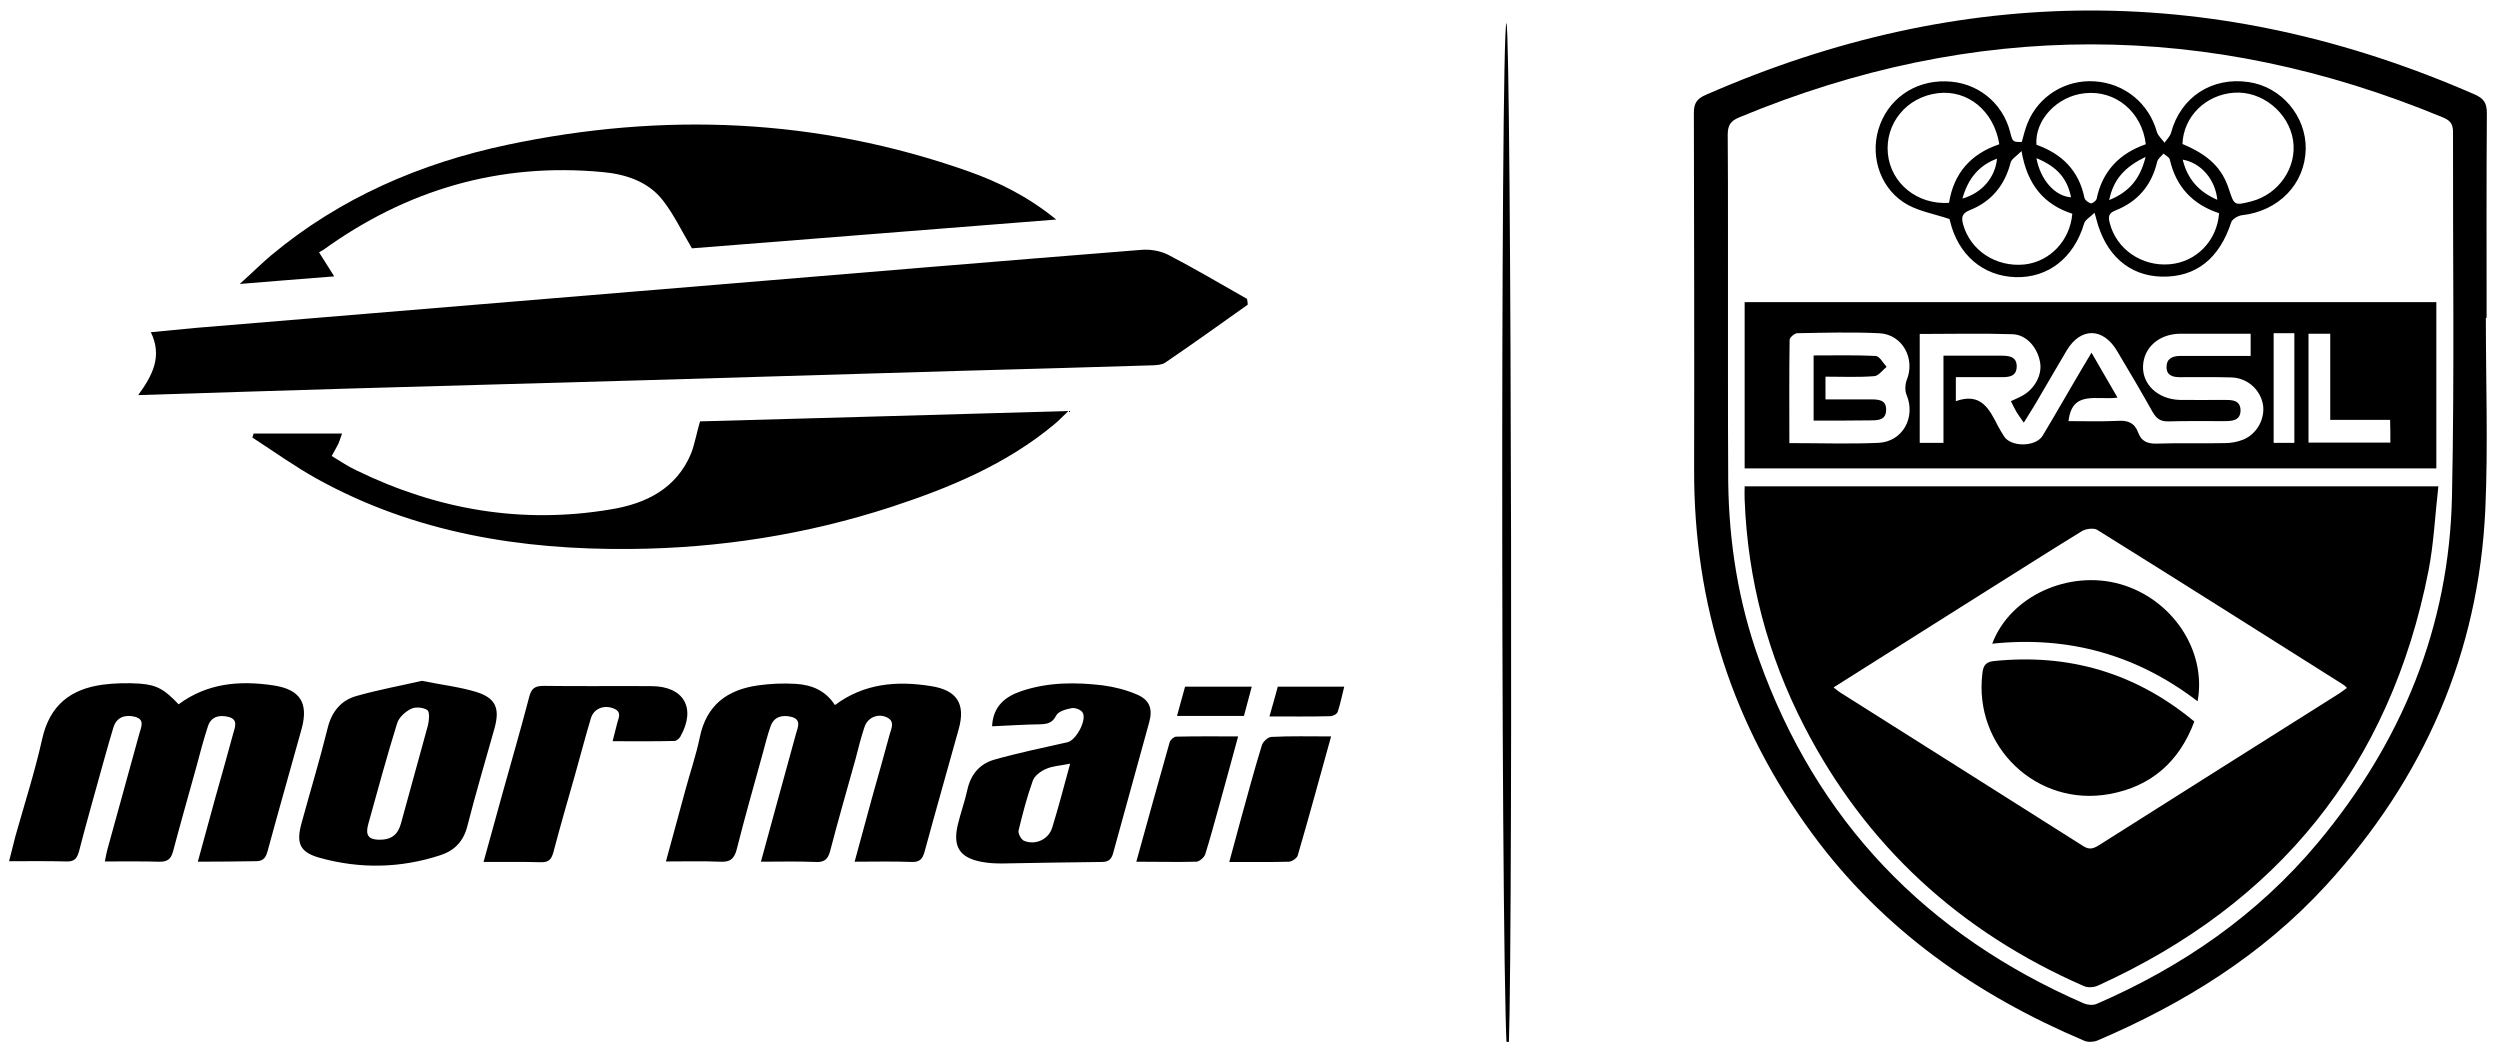 <svg viewBox="0 0 989.6 412.4" version="1.1" style="enable-background:new 0 0 989.6 412.4" y="0" x="0" id="Camada_1" xml:space="preserve" xmlns="http://www.w3.org/2000/svg"><path d="M493.9 120.6c-10.8 7.7-21.6 15.4-32.6 22.9-1.3.9-3.1 1-4.8 1.1-25.5.8-50.9 1.5-76.4 2.2-41.6 1.2-83.2 2.5-124.8 3.7-38.9 1.1-77.9 2.2-116.9 3.3-27.4.8-54.9 1.7-83.7 2.6 5.6-7.7 9.7-15.3 5-24.9 6.6-.6 12.1-1.2 17.7-1.7 68.4-5.7 136.7-11.3 205.1-17 56.4-4.7 112.8-9.4 169.3-13.9 3.5-.3 7.5.4 10.5 1.9 10.6 5.5 20.9 11.6 31.3 17.5.2.8.3 1.6.3 2.3zM277.1 166.8c48.1-1.3 96.3-2.7 145.8-4.1-2.4 2.3-3.9 3.9-5.6 5.3-19 15.8-41.4 25.1-64.6 32.7-33.5 10.9-67.9 16.3-103.1 16.6-43.5.4-85.6-6.4-124.2-27.8-8.8-4.9-17-10.8-25.5-16.3.2-.5.3-1.1.5-1.6h35c-.4 1-.8 2.5-1.4 3.9-.7 1.5-1.6 2.9-2.7 5 3.3 2 6.4 4.1 9.8 5.7 32 15.6 65.6 21.4 100.9 15.4 13.8-2.3 25.8-8.2 31.6-22.2 1.5-4 2.2-8.3 3.5-12.6zM126.3 99.9c2.1 3.3 3.8 6 6 9.5-12.6 1-24.2 1.9-37.4 3 4.9-4.4 8.5-8 12.4-11.3 27.3-22.8 59.1-36.5 93.6-43.8 61.6-13 122.4-10.6 182.1 10.4 12.2 4.3 23.8 10 35.1 19.2-49.3 3.9-97.3 7.7-144.2 11.4-4.1-6.9-7.2-13.5-11.6-19.1-5.9-7.5-14.9-10.3-23.9-11.1-40.7-3.8-77.4 7-110.4 30.8-.5.3-1.1.6-1.7 1zM78.3 341.1c2.5-9 4.7-17.1 6.9-25.2 2.4-8.5 4.8-17 7.1-25.5.7-2.5 2.1-5.6-1.8-6.6-3.5-.9-6.9-.3-8.2 3.7-1.7 5.2-3.1 10.5-4.5 15.8-3.1 11.2-6.3 22.4-9.3 33.7-.8 3.1-2.3 4.2-5.5 4.1-7-.2-13.9-.1-21.5-.1.4-1.9.6-3.3 1-4.7 4.2-15.2 8.4-30.5 12.6-45.7.7-2.7 2.5-5.8-1.8-6.9-3.7-.9-7.1.1-8.4 4.2-1.4 4.6-2.7 9.3-4 13.9-3.2 11.7-6.6 23.4-9.6 35.1-.8 2.9-1.8 4.2-5 4.1-7.3-.2-14.6-.1-22.7-.1.9-3.6 1.7-6.8 2.5-9.9 3.6-12.8 7.7-25.5 10.6-38.5 3-13.4 11.3-19.8 24.1-21.5 4.8-.6 9.6-.7 14.4-.4 7 .5 10 2.4 15.5 8.2 11.3-8.4 24.1-9.5 37.5-7.5 10.6 1.6 14 6.9 11.2 17.2-4.5 16.2-9.1 32.3-13.5 48.5-.8 3-2.1 4-5.1 3.9-7.2.1-14.3.2-22.5.2zM301.2 341.1c2.2-8 4.1-15.1 6.1-22.3 2.6-9.5 5.2-18.9 7.8-28.4.7-2.5 2.2-5.5-1.7-6.6-3.4-.9-6.9-.3-8.3 3.5-1.3 3.6-2.2 7.3-3.2 11-3.5 12.7-7.1 25.3-10.3 38-1 3.8-2.7 5-6.5 4.8-6.9-.3-13.9-.1-21.5-.1 2.7-9.7 5.1-18.8 7.6-27.9 1.9-7.1 4.3-14 5.8-21.2 2.6-12.8 10.9-18.9 23.1-20.6 4.9-.7 10-.9 14.9-.6 6.2.4 11.7 2.5 15.5 8.4 11.5-8.6 24.5-9.7 38.1-7.5 10.2 1.6 13.7 7 10.9 17-4.5 16.2-9.1 32.3-13.5 48.5-.8 2.8-1.8 4.2-5 4.1-7.3-.3-14.6-.1-22.7-.1 2.4-8.8 4.6-16.9 6.8-25 2.4-8.5 4.8-17 7.1-25.5.7-2.4 2.2-5.3-1.5-6.8-3.4-1.4-7.3.3-8.5 4-1.4 4.1-2.4 8.3-3.5 12.5-3.4 12.2-6.9 24.3-10.1 36.6-.9 3.4-2.4 4.5-5.9 4.3-6.9-.3-13.8-.1-21.5-.1zM242.5 293.4c.5-1.9 1.1-4.3 1.7-6.7.5-2.3 2.3-4.9-1.4-6.3-3.9-1.5-7.8.2-8.9 3.9-2.2 7.3-4.1 14.7-6.2 22.1-2.9 10.2-5.9 20.5-8.6 30.8-.8 2.9-1.8 4.2-5 4.1-7.3-.2-14.6-.1-22.7-.1 2.6-9.2 4.9-17.8 7.3-26.4 3.6-13 7.4-25.9 10.8-39 .9-3.5 2.4-4.3 5.8-4.3 14.2.2 28.3 0 42.5.1 12.9 0 17.9 8.7 11.5 20-.4.7-1.4 1.6-2.2 1.7-8.1.2-16.2.1-24.6.1zM526.9 291.5c-4.5 16.2-8.7 31.7-13.2 47.1-.3 1.1-2.2 2.4-3.5 2.5-7.6.2-15.3.1-23.6.1 1.6-6 3.1-11.5 4.6-17 2.7-9.7 5.3-19.5 8.3-29.2.4-1.4 2.4-3.2 3.7-3.3 7.6-.4 15.2-.2 23.7-.2zM449.8 341.1c4.5-16.3 8.8-31.8 13.2-47.3.3-1 1.7-2.2 2.6-2.2 8-.2 15.9-.1 24.5-.1-2.6 9.5-5 18.5-7.5 27.4-1.8 6.4-3.5 12.8-5.5 19.2-.4 1.3-2.3 2.9-3.5 3-7.7.2-15.3 0-23.8 0zM596.9 419.8c-2.8-3.4-3-407-.6-410.7 2 2.5 2.7 404 .6 410.7zM469.1 271.8h26.4c-1.1 4-2.1 7.8-3.1 11.6h-26.5c1.1-3.9 2.1-7.6 3.2-11.6zM502.5 283.6c1.3-4.5 2.3-8.1 3.3-11.8h26.3c-.9 3.5-1.5 6.8-2.6 10-.3.9-1.9 1.7-3 1.7-7.8.2-15.6.1-24 .1zM984.3 125.8c0-27-.1-54 .1-81 0-4-1.2-5.8-4.8-7.4-101.5-44.4-203-44.3-304.5.2-3.4 1.5-4.6 3.3-4.6 7 .1 47.2.2 94.3.1 141.5-.1 53.2 15.3 101.2 46.9 144.1 27.8 37.8 64.8 63.7 107.6 81.8 1.4.6 3.6.5 5.1-.1 34.2-14.6 65.3-33.9 90.6-61.5 38.6-42.2 60.4-91.7 63-149 1.1-25.1.2-50.3.2-75.5.1-.1.2-.1.3-.1zm-13.7 70.3c-1 52-19.9 97.7-53.1 137.5-23.9 28.6-53.7 49.1-87.6 63.8-1.4.6-3.6.4-5-.2-62.3-27.1-105.8-72.1-128.7-136.4-8.1-22.6-11.8-46.1-12.1-70-.1-15.1-.1-30.2-.1-45.4V91.8c0-12.8 0-25.7-.1-38.5 0-3.8 1.2-5.5 4.7-6.9 92.7-38.5 185.5-38.4 278.2 0 2.7 1.1 4.2 2.3 4.2 5.7-.1 48 .6 96-.4 144zM188.5 273.9c-6.6-2-13.6-2.8-21.5-4.4-8.2 1.9-17.1 3.5-25.9 6-6.1 1.7-9.8 6.2-11.4 12.7-3.1 12.6-6.9 25-10.3 37.5-2.3 8.2-.7 11.7 7.3 13.9 15.9 4.4 31.9 4.1 47.7-1.1 5.5-1.8 9.1-5.5 10.6-11.5 3.3-13 7.2-26 10.8-38.9 2.1-7.8.4-11.8-7.3-14.2zm-19.1 13.2c-3.5 13-7.2 25.9-10.7 38.9-1.2 4.4-3.8 6.5-8.8 6.4-4-.1-5.4-1.8-4.1-6.3 3.7-13.3 7.3-26.6 11.4-39.8.7-2.3 3.2-4.6 5.5-5.7 1.7-.9 4.9-.6 6.5.5.9.8.7 4 .2 6zM450 274.9c-4.2-1.8-8.8-3-13.4-3.6-10.8-1.3-21.6-1.3-32.1 2.2-6.6 2.2-11.4 6-11.8 14 6.5-.3 12.8-.7 19.1-.8 2.8-.1 4.8-.5 6.3-3.5.8-1.6 3.9-2.5 6.2-2.9 1.3-.2 3.5.6 4.2 1.7 1.9 2.8-2.5 11-5.9 11.8-9.7 2.2-19.5 4.2-29 6.9-5.6 1.6-9.2 5.6-10.6 11.6-1 4.7-2.7 9.3-3.8 13.9-2.2 8.9.6 13.4 9.6 15 2.6.5 5.3.6 7.9.6 13.1-.2 26.3-.5 39.4-.6 2.7 0 3.8-1 4.5-3.4 4.7-17.3 9.6-34.6 14.3-51.9 1.5-5.4.1-8.9-4.9-11zm-33.5 52.7c-1.4 4.7-6.7 7.1-11.2 5.2-1.1-.5-2.4-2.9-2.1-4.1 1.6-6.6 3.3-13.2 5.6-19.6.7-2 3.1-3.8 5.2-4.7 2.6-1.2 5.7-1.3 9.6-2.1-2.5 9.1-4.6 17.3-7.1 25.3z"></path><path d="M690.6 192.5c0 2-.1 3.6 0 5.3 1.2 31.6 9.1 61.5 23.5 89.5 24.5 47.6 61.8 81.6 110.7 103 1.5.7 3.9.6 5.5-.1 71.6-32.5 115.8-87 131-164.3 2.1-10.8 2.6-22 3.9-33.4H690.6zm235.2 82.1c-31.7 20-63.3 39.9-95 60-2.1 1.3-3.7 1.9-6.2.3-32-20.3-64.1-40.5-96.2-60.8-.8-.5-1.6-1.2-2.6-2 19.5-12.3 38.8-24.5 58-36.6 13.4-8.4 26.7-16.9 40.2-25.2 1.6-1 4.7-1.4 6.1-.6 32.6 20.3 65.1 40.9 97.6 61.4.4.3.8.6 1.3 1.2-1.1.8-2.2 1.7-3.2 2.3zM690.6 119.6v65.8h273.8v-65.8H690.6zm64.1 36.7c3.7 8.9-1.5 18.5-11.1 19-11.4.5-22.9.1-35.3.1 0-14-.1-27.5.1-40.9 0-.9 2-2.6 3-2.6 10.8-.2 21.6-.5 32.4 0 9.3.4 14.5 10.1 10.9 18.7-.6 1.7-.7 4.1 0 5.7zM888 174c-2.2.9-4.8 1.4-7.2 1.4-9 .2-18-.1-27 .2-3.6.1-6.1-.8-7.4-4.3-1.4-3.9-4.1-5-8.1-4.7-6.5.3-13 .1-19.5.1 1.4-12.4 11.1-8.2 19.4-9.3-3.5-6-6.6-11.4-10.3-17.8-2.6 4.3-4.5 7.6-6.4 10.8-4.3 7.3-8.5 14.7-12.9 22-2.7 4.6-12.7 4.7-15.4.2-.8-1.3-1.6-2.6-2.3-3.9-3.4-6.7-6.7-13.5-16.7-9.9v-9.5h18c3 0 6-.2 6.1-4.2 0-3.9-2.9-4.3-6-4.3h-23v34.5h-9.4v-43.1c12.6 0 24.7-.3 36.8.1 5.7.2 10.1 5.7 10.9 11.5.7 4.8-2.3 10.2-7 12.8-1.4.8-2.9 1.4-4.6 2.2.8 1.6 1.4 2.9 2.1 4.1.7 1.2 1.6 2.4 3 4.4 2-3.3 3.8-6 5.4-8.8 3.9-6.6 7.7-13.3 11.6-19.8 5.5-9.2 14.4-9.1 19.9.2 4.8 8 9.5 16 14.1 24.2 1.5 2.6 3.1 3.8 6.3 3.7 7.3-.2 14.7-.1 22-.1 3.2 0 6.5-.2 6.5-4.3-.1-4.2-3.6-4.1-6.7-4.1-5.8 0-11.7.1-17.5 0-8.5-.3-14.7-6.1-14.4-13.4.3-7.5 6.5-12.8 14.9-12.8h27.7v8.8H863c-3 0-5.4 1-5.4 4.4 0 3.3 2.5 4 5.2 4 6.8 0 13.7-.1 20.5.1 6.4.2 11.5 4.9 12.5 10.9.8 5.4-2.3 11.4-7.8 13.7zm20.2 1.3H900v-43.4h8.2v43.4zm38-.1h-32.4v-43.1h8.6v34.1h23.7c.1 3.3.1 6 .1 9zM890.2 32.5c-14.6-2.2-27 5.9-30.8 20-.4 1.5-1.7 2.7-2.6 4-1-1.4-2.5-2.7-3-4.2-3.1-11.3-12.7-19.3-24.6-20.1-11.5-.8-22.3 5.8-26.6 16.5-1 2.4-1.6 5-2.3 7.5-3.6 0-3.6 0-4.6-3.9-3-11.8-13.2-19.9-25.5-20.1-12.7-.3-23.2 7.3-26.7 19.2-3.3 11.4 1.3 24 11.7 29.7 4.8 2.6 10.5 3.6 16.5 5.6-.1-.5 0 .2.2.8 3.2 13.4 13.1 21.8 25.9 22.2 13 .4 23.2-7.7 27.2-21.3.4-1.4 2.3-2.4 4.1-4.2.6 2.2.7 2.3.7 2.5 3.6 14.2 13 22.5 25.9 22.8 13.5.3 22.8-7.1 27.5-21.5.4-1.3 2.7-2.6 4.2-2.8 14.5-1.6 25-12.3 25.3-26.2.2-13-9.6-24.6-22.5-26.5zM771.5 80.3c-12.7.8-23-7.8-24.2-19.4-1.2-12 7.4-22.5 19.7-24 11.9-1.5 22.3 7 24.4 20.2-11 3.7-18 11.2-19.9 23.2zm19-17.5c-.7 7.4-5.9 13.6-13.7 15.8 2.2-7.8 6.4-13.1 13.7-15.8zm10.8 41.9c-11.2 1.1-21.3-5.5-24.2-15.8-.7-2.6-.7-4.4 2.6-5.7 8.6-3.4 13.9-9.9 16.2-18.9.4-1.4 2.2-2.4 4.3-4.5 2.3 13.5 9 21.2 20.1 24.8-.9 10.7-8.9 19-19 20.1zm4.8-42.1c8.2 3.4 12.2 8 13.7 15.5-6.3-.4-12.1-6.8-13.7-15.5zm21.5 17.9c-1-.3-2.3-1.3-2.5-2.2-2.2-10.8-8.9-17.4-19-21-.7-9.8 8.2-19.3 19.2-20.4 12.1-1.3 22.6 7.4 24.1 20.2-10.4 3.6-17.2 10.6-19.5 21.7-.2.7-1.7 1.8-2.3 1.7zm21.7-18.4c-2.1 8.7-6.5 13.9-14.4 17.1 1.7-8.4 6.4-13.2 14.4-17.1zm9.6 42.5c-11.1 1-21.2-6-23.8-16.4-.6-2.4-.5-3.8 2.3-4.9 8.8-3.5 14.3-9.9 16.5-19.3.3-1.2 1.6-2.1 2.5-3.2.9.8 2.3 1.4 2.5 2.4 2.5 10.9 9.2 17.8 19.5 21.2-.8 10.9-9 19.3-19.5 20.2zm5.1-41.4c7.1 1.2 12.9 7.7 13.7 15.9-7.6-3.3-11.9-8.5-13.7-15.9zm27.2 16.5c-6.7 1.7-6.8 1.7-8.9-4.8-2.7-8.3-7.9-13.5-18.4-17.9.4-10.9 9.2-19.5 20.4-20.3 11.1-.8 21.7 7.8 23.4 18.9 1.6 10.7-5.7 21.3-16.5 24.1z"></path><path d="M868.6 285.6c-5.9 15.9-17.1 25.7-33.5 28.7-28.8 5.3-53.9-18.7-50.4-47.7.3-2.8 1.1-4.5 4.3-4.9 29.7-3.1 56.2 4.5 79.6 23.9z"></path><path d="M788.6 254.8c7.1-18.9 30.3-29.3 50.6-23.6 20.5 5.8 34.4 26.2 30.7 46.4-23.9-18.3-50.9-26-81.3-22.8zM717.9 166.5v-25.8c8.4 0 16.5-.2 24.6.2 1.5.1 2.9 2.8 4.3 4.3-1.6 1.3-3.2 3.6-4.9 3.7-6.3.5-12.6.2-19.3.2v9h17.7c3.1 0 6.5 0 6.3 4.3-.1 3.9-3.2 4-6.2 4-7.3.1-14.7.1-22.5.1z"></path></svg>